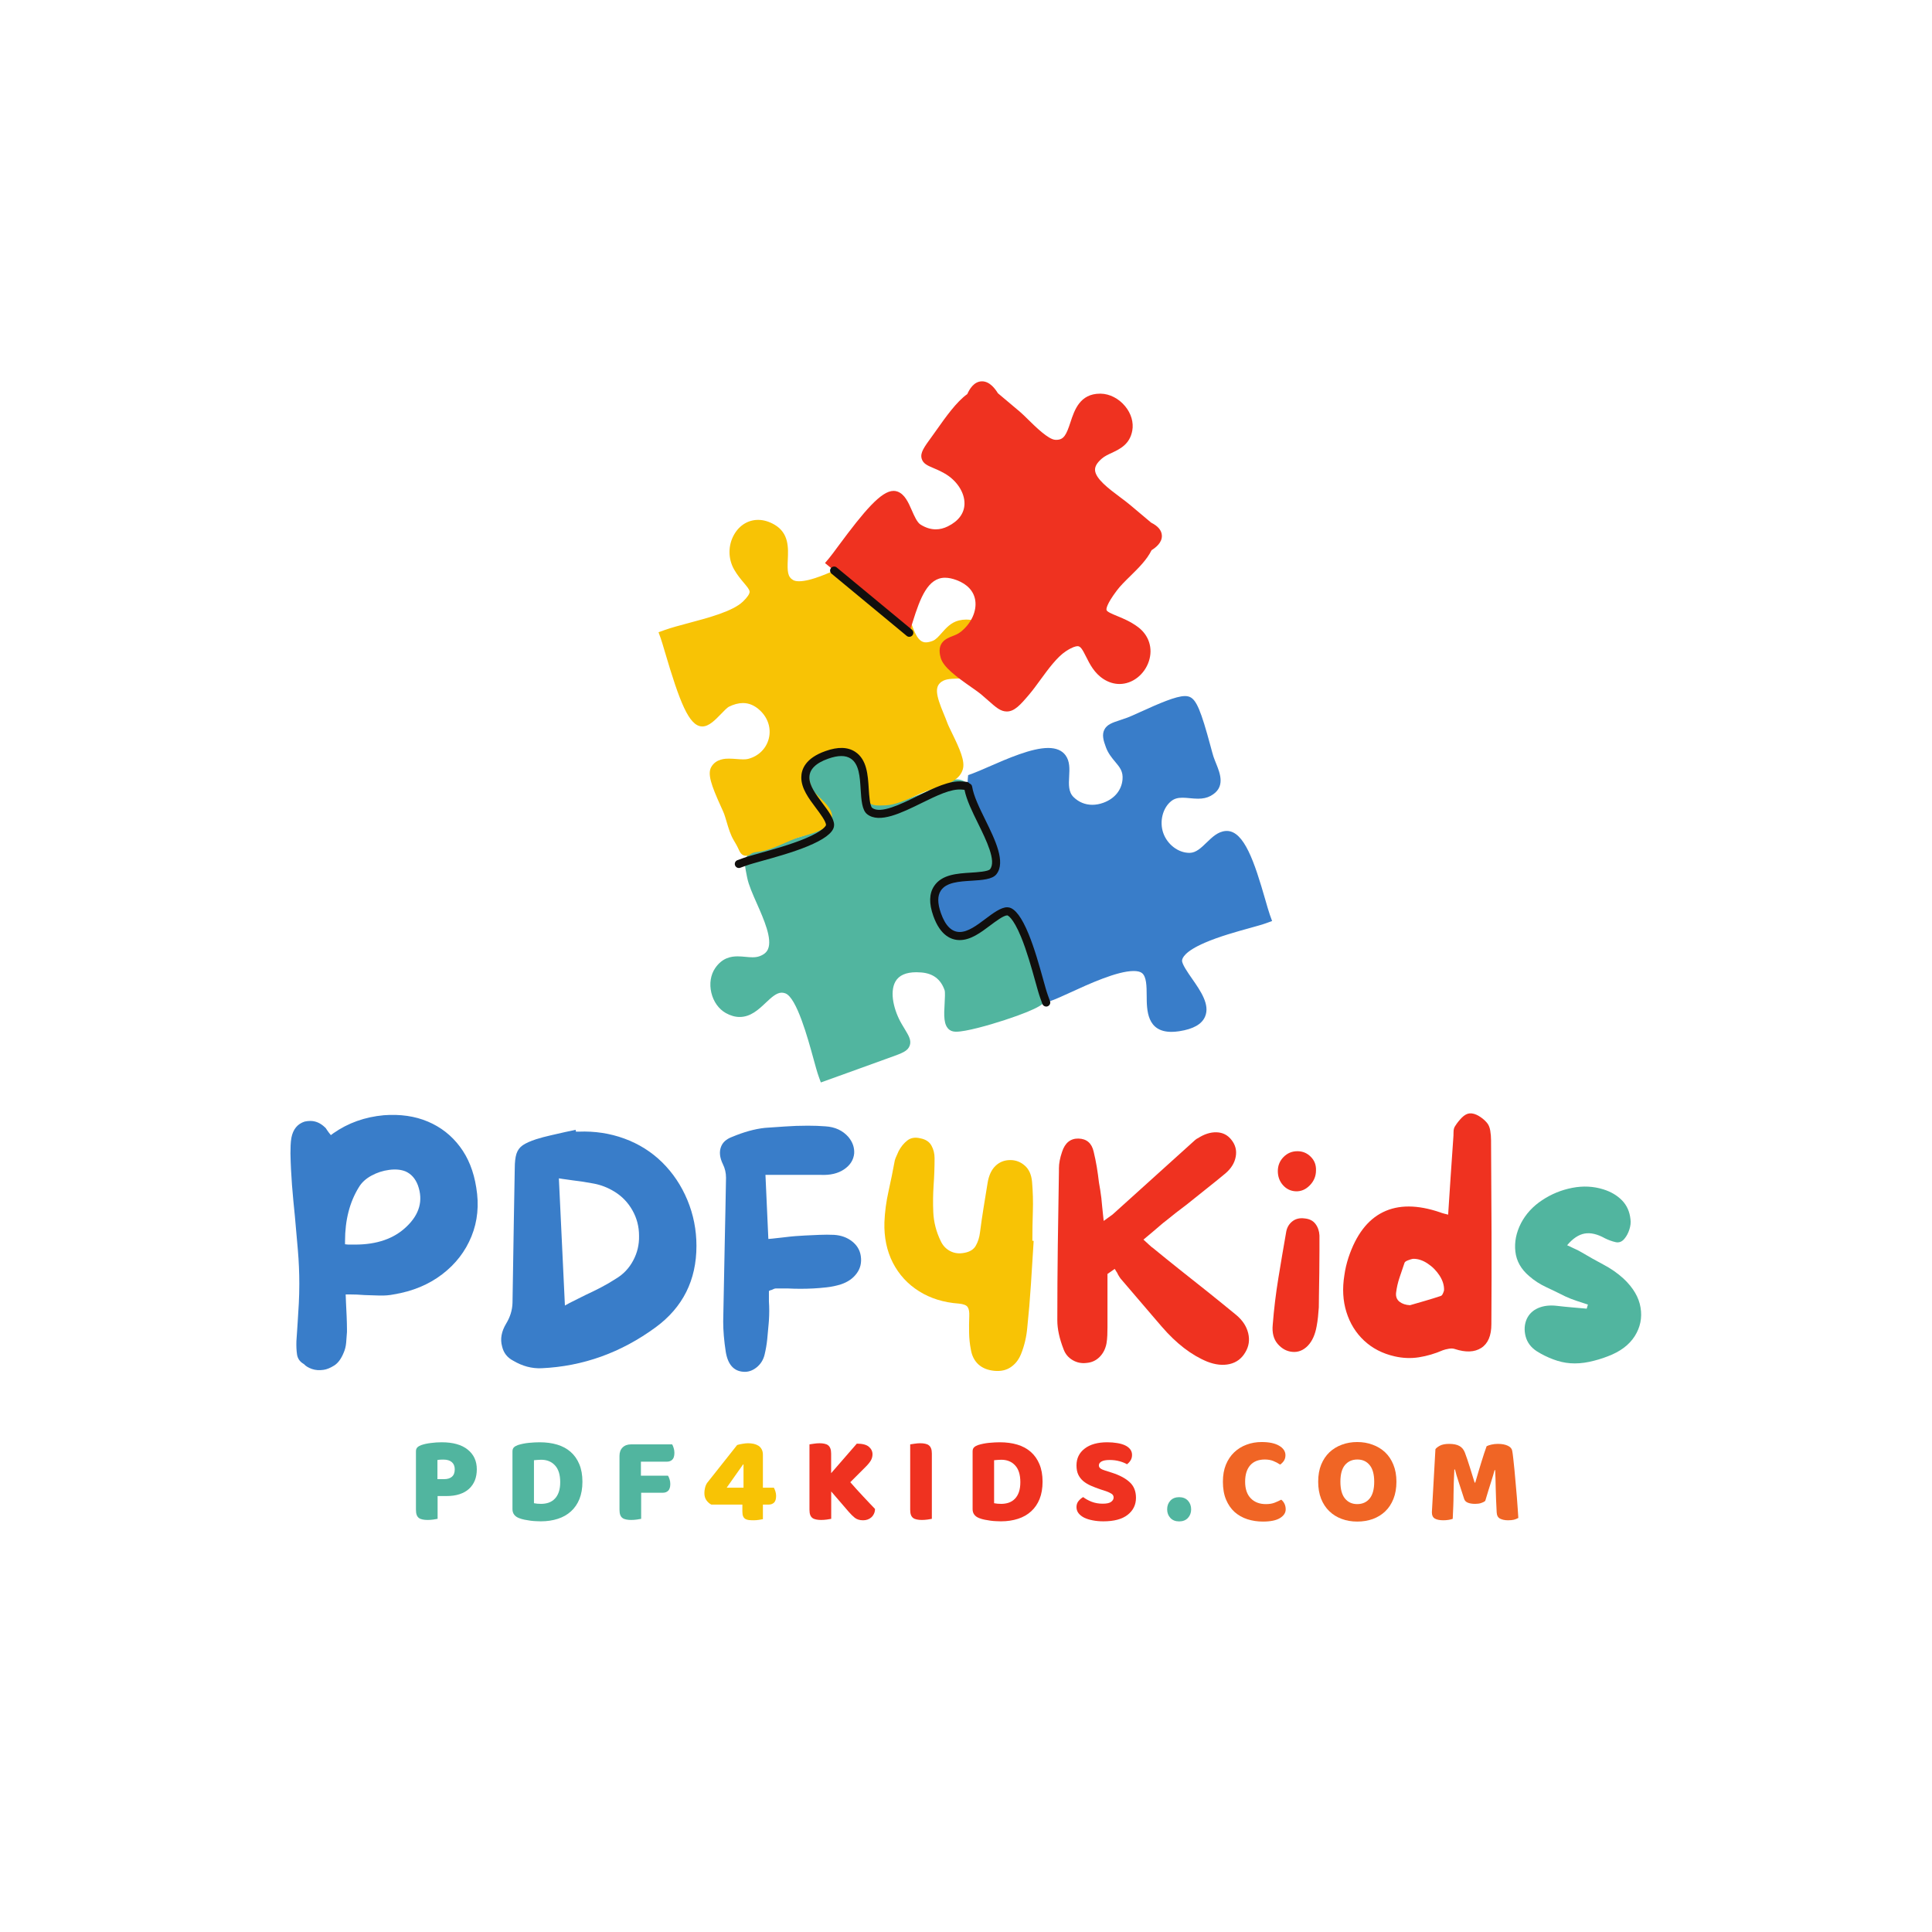 <svg xmlns="http://www.w3.org/2000/svg" xmlns:xlink="http://www.w3.org/1999/xlink" width="500" zoomAndPan="magnify" viewBox="0 0 375 375" height="500" version="1.2"><defs><clipPath id="e2663d83d0"><path d="M137 144h67v66.516H137zm0 0"/></clipPath><clipPath id="e991cac9b3"><path d="M181.168 135h65.746v65.305H181.168zm0 0"/></clipPath><clipPath id="35700aa4cc"><path d="M127.75 1e2H194v67H127.75zm0 0"/></clipPath><clipPath id="9c04ed54a1"><path d="M160 74.016h66V139H160zm0 0"/></clipPath></defs><g id="a641b1c1d9"><g clip-rule="nonzero" clip-path="url(#e2663d83d0)"><path style="stroke:none;fill-rule:nonzero;fill:#51b59f;fill-opacity:1;" d="M202.949 194.094C202.742 194.617 202.355 195.586 195.02 197.988c-3.188 1.047-7.562 2.262-9.402 2.266C185.27 200.254 184.762 200.219 184.34 199.922c-1.234-.875-1.121-2.871-.988-5.18C183.398 193.871 183.477 192.555 183.344 192.188c-.746-2.121-2.223-3.242-4.512-3.434C178.5 188.727 178.176 188.711 177.871 188.711c-2.012.0-3.375.598-4.055 1.781-1.23 2.137-.258 5.754 1.172 8.207C175.211 199.086 175.414 199.422 175.598 199.723 176.402 201.055 176.934 201.938 176.578 202.945 176.191 204.031 175.125 204.41 172.793 205.246 172.484 205.355 172.156 205.477 171.797 205.605c-2.477.902-4.957 1.793-7.438 2.688-1.285.461-5.035 1.812-5.035 1.812L158.898 208.922C158.609 208.121 158.266 206.863 157.867 205.406c-1.051-3.832-3.234-11.805-5.445-12.602C152.176 192.719 151.949 192.676 151.723 192.676c-1.016.0-2.027.957-3.102 1.969-1.363 1.289-2.91 2.75-5.059 2.75-.875.0-1.777-.258-2.676-.758-1.383-.777-2.41-2.219-2.82-3.961-.406-1.738-.133-3.477.75-4.766 1.398-2.047 3.156-2.281 4.359-2.281.52.0 1.027.047 1.523.094C145.176 185.77 145.625 185.809 146.062 185.809c.531.0.957-.062 1.34-.199C148.266 185.297 148.797 184.855 149.07 184.219 149.93 182.211 148.25 178.41 146.898 175.359c-.812-1.836-1.582-3.57-1.863-4.977L145 170.215C144.617 168.32 144.426 167.371 144.816 166.5c.453-1.023 1.402-1.324 2.836-1.777C148.16 164.559 148.734 164.375 149.438 164.125 150.285 163.82 151.375 163.523 152.531 163.211c2.566-.695 6.078-1.645 7.383-2.949 1.539-1.547 1.043-2.438-.902-4.805-1.719-2.09-4.07-4.953-1.102-8.492 1.145-1.359 3.055-2.207 4.988-2.207 1.469.0 2.816.496 3.793 1.398 1.957 1.805 1.715 3.988 1.52 5.746C168.098 152.93 167.988 153.902 168.309 154.676 168.582 155.34 169.145 156.102 171.094 156.102c3.336.0 8.281-2.227 11.891-3.855C184.32 151.645 183.457 151.957 184.32 151.645L184.719 151.488C186.242 150.891 187.961 151.688 188.484 153.238 188.754 153.98 188.707 153.426 189.273 154.719c3.188 7.262 5.566 13.426 2.418 15.316-.859.516-1.836.578-2.496.578-.5.0-1.012-.039-1.504-.078C187.215 170.496 186.723 170.461 186.27 170.461c-.781.0-1.34.113-1.758.352-2.02 1.164-2.961 3.57-2.344 5.992.52 2.039 2.129 3.789 3.91 4.254C186.449 181.156 186.801 181.207 187.121 181.207c1.164.0 1.984-.656 3.02-1.488.816-.656 1.746-1.398 2.953-1.84C194.168 177.488 194.852 177.328 195.449 177.328c1.91.0 2.426 1.551 3.02 3.344C198.605 181.09 198.766 181.566 198.957 182.102 199.121 182.559 199.535 183.457 200.012 184.5c2.5 5.457 3.516 8.137 2.938 9.594"/></g><g clip-rule="nonzero" clip-path="url(#e991cac9b3)"><path style="stroke:none;fill-rule:nonzero;fill:#397dc9;fill-opacity:1;" d="M246.914 178.773 245.73 179.199C245.02 179.457 243.957 179.75 242.609 180.125c-2.531.699-6 1.66-8.773 2.867-3.91 1.695-4.379 2.984-4.398 3.457-.027.688 1.113 2.324 1.945 3.52 1.645 2.363 3.512 5.043 2.52 7.352-.637 1.488-2.277 2.418-5.016 2.84-.535.082-1.039.125-1.5.125-4.785.0-4.805-4.234-4.816-7.035C222.559 191.438 222.551 189.562 221.641 188.855 221.316 188.605 220.77 188.473 220.051 188.473c-3.219.0-8.695 2.512-12.316 4.176C206.316 193.297 205.094 193.859 204.25 194.164L203.066 194.59 202.637 193.406C202.379 192.684 202.07 191.574 201.676 190.168c-.688-2.473-1.629-5.859-2.766-8.613-1.625-3.941-2.801-4.562-3.23-4.648C195.621 176.895 195.559 176.891 195.492 176.891c-.957.0-2.449 1.121-3.766 2.109-1.758 1.32-3.574 2.684-5.449 2.684-1.934.0-3.406-1.402-4.387-4.172C181.121 175.328 181.145 173.66 181.965 172.422c1.277-1.934 3.945-2.098 6.527-2.258C190.234 170.055 192.207 169.934 192.785 169.203c1.566-1.977-.457-6.086-2.238-9.715-1.5-3.051-2.914-5.934-2.707-8.238L187.914 150.449 188.668 150.18C189.453 149.895 190.551 149.418 191.82 148.863c3.754-1.641 8.426-3.684 11.629-3.684 1.543.0 2.676.477 3.367 1.414C207.684 147.77 207.602 149.258 207.523 150.695 207.438 152.25 207.359 153.719 208.387 154.723c.996.973 2.25 1.488 3.633 1.488C212.727 156.211 213.449 156.078 214.172 155.812c2.164-.789 3.512-2.426 3.707-4.488C218.023 149.738 217.367 148.957 216.461 147.871c-.629-.75-1.34-1.602-1.789-2.785C214.133 143.672 213.887 142.605 214.332 141.672c.5-1.047 1.574-1.402 3.062-1.891C217.828 139.637 218.316 139.477 218.859 139.277 219.285 139.125 220.164 138.723 221.184 138.262c3.793-1.727 7.078-3.156 8.809-3.156C230.363 135.105 230.676 135.164 230.953 135.285c1.27.559 2.168 2.695 4.008 9.527C235.203 145.715 235.414 146.5 235.531 146.852 235.684 147.297 235.867 147.75 236.043 148.188c.801 1.992 1.898 4.715-1.094 6.309C234.266 154.859 233.5 155.027 232.539 155.027c-.531.0-1.062-.051-1.574-.098C230.461 154.879 229.984 154.836 229.52 154.836c-.93.0-1.57.188-2.141.625-1.691 1.309-2.375 3.984-1.59 6.223.785 2.234 2.918 3.855 5.066 3.855h.078C232.16 165.52 233.16 164.551 234.219 163.523c1.078-1.043 2.195-2.125 3.703-2.23C237.984 161.289 238.047 161.285 238.113 161.285c3.371.0 5.383 6.055 7.484 13.363C245.953 175.883 246.258 176.949 246.488 177.59L246.914 178.773"/></g><g clip-rule="nonzero" clip-path="url(#35700aa4cc)"><path style="stroke:none;fill-rule:nonzero;fill:#f8c305;fill-opacity:1;" d="M192.52 130.105c-1.406 1.598-3.781 1.598-5.879 1.602C185.301 131.711 183.914 131.711 183.098 132.125 181.258 133.059 181.637 134.867 183.184 138.57 183.43 139.168 183.664 139.73 183.859 140.27 184.012 140.703 184.383 141.461 184.773 142.266c1.531 3.141 2.582 5.488 2.105 7.07-.645 2.156-3.039 2.918-5.355 3.648C181.008 153.148 180.473 153.316 179.98 153.496c-.652.234-1.41.574-2.211.938-1.867.84-3.984 1.793-5.828 1.879C171.457 156.336 171.094 156.348 170.793 156.348c-.785.0-1.676-.051-2.266-.672C167.941 155.062 167.973 154.289 168.008 153.539 168.027 153.07 168.055 152.484 167.977 151.73c-.395-3.84-2.453-6.129-5.5-6.129-1.969.0-3.855 1.008-4.797 2.566-.906 1.496-.852 3.305.156 5.234C157.988 153.688 158.594 154.281 159.082 154.758c1.32 1.285 2.684 2.617 2.391 4.125-.352 1.824-2.805 2.641-5.734 3.449C155.316 162.449 154.922 162.559 154.719 162.633 154.047 162.875 153.309 163.199 152.527 163.543c-1.809.797-3.68 1.621-5.473 1.809C146.113 165.453 145.852 165.664 145.738 165.75c-.133.109-.445.359-.922.359C143.953 166.109 143.625 165.395 143.465 165.051 143.324 164.742 143.062 164.164 142.453 163.156c-.656-1.082-1.043-2.379-1.414-3.637C140.875 158.969 140.723 158.445 140.555 157.98 140.449 157.688 140.195 157.137 139.906 156.496c-1.859-4.094-2.609-6.273-1.855-7.613.922-1.633 2.812-1.633 3.434-1.633C141.973 147.25 142.477 147.289 142.961 147.324 143.43 147.359 143.871 147.395 144.285 147.395c.383.0.688-.031.926-.094 2.012-.52 3.512-1.992 4.008-3.934.5-1.957-.133-4-1.691-5.465-1.031-.969-2.117-1.441-3.316-1.441C143.359 136.461 142.43 136.703 141.453 137.188 141.16 137.332 140.484 138.031 139.992 138.539c-1.23 1.266-2.391 2.465-3.676 2.465L136.238 141c-2.512-.098-4.32-4.754-7.191-14.496C128.707 125.359 128.418 124.371 128.25 123.906L127.82 122.719 129.004 122.293c1.309-.469 2.969-.91 4.727-1.379 3.781-1.004 8.488-2.258 10.449-4.129C145.082 115.922 145.535 115.242 145.496 114.816 145.457 114.398 144.953 113.805 144.375 113.121c-.562-.668-1.262-1.5-1.871-2.559-1.215-2.117-1.211-4.742.012-6.848 1.035-1.781 2.723-2.805 4.633-2.805 1.051.0 2.117.309 3.176.926 2.824 1.645 2.691 4.5 2.586 6.797C152.805 110.926 152.875 111.992 153.969 112.602c.266.145.645.219 1.129.219 2.289.0 5.82-1.609 8.398-2.785C164.512 109.57 165.383 109.172 166.047 108.934 166.645 108.715 167.137 108.512 167.566 108.328 168.441 107.961 169.07 107.699 169.781 107.699c1.301.0 2.168.934 2.949 1.895 1.293 1.594 2 4.23 2.621 6.562C175.621 117.16 175.875 118.105 176.141 118.836 176.297 119.27 176.445 119.715 176.598 120.164c.918 2.73 1.629 4.52 3.113 4.52C180.09 124.684 180.535 124.586 181.035 124.391c.609-.234 1.164-.863 1.746-1.527C183.633 121.898 184.598 120.801 186.125 120.43 186.594 120.316 187.074 120.258 187.547 120.258c3.02.0 5.582 2.301 5.961 5.348C193.754 127.602 193.434 129.07 192.52 130.105"/></g><g clip-rule="nonzero" clip-path="url(#9c04ed54a1)"><path style="stroke:none;fill-rule:nonzero;fill:#ef3220;fill-opacity:1;" d="M225.52 103.953c.059 1.395-1.238 2.363-2 2.836-.914 1.867-2.559 3.484-4.152 5.047-1 .98-1.945 1.91-2.621 2.82-2.039 2.723-2.023 3.562-1.969 3.754.094.348 1.125.77 2.031 1.145 1.176.48 2.633 1.082 4.059 2.141 2.141 1.59 2.957 4.141 2.125 6.656-.859 2.598-3.199 4.41-5.688 4.41-1.066.0-2.109-.316-3.09-.941-1.809-1.156-2.691-2.926-3.402-4.348-.711-1.426-1.082-2.051-1.641-2.051C208.816 125.422 208.137 125.59 206.902 126.395c-1.727 1.125-3.453 3.492-4.98 5.582-.746 1.027-1.453 1.992-2.152 2.816-1.734 2.051-2.871 3.305-4.344 3.305-1.211.0-2.102-.789-3.578-2.098C191.426 135.629 190.949 135.207 190.398 134.742 190.031 134.434 189.371 133.969 188.605 133.434c-3.078-2.152-5.473-3.941-6-5.707-.898-3.008 1.066-3.781 2.238-4.242.562-.219 1.145-.449 1.664-.867 2.023-1.617 3.113-4.012 2.785-6.105-.281-1.773-1.531-3.125-3.609-3.91C184.863 112.293 184.105 112.137 183.43 112.137c-3.316.0-4.805 3.875-6.27 8.559L176.492 122.82l-16.359-13.535L160.953 108.312C161.301 107.898 161.934 107.043 162.668 106.047c5.156-6.98 8.402-10.766 10.781-10.766C173.715 95.281 173.969 95.328 174.207 95.414c1.41.52 2.102 2.102 2.773 3.633.484 1.105 1.031 2.359 1.699 2.773C179.664 102.438 180.66 102.746 181.637 102.746 182.41 102.746 183.203 102.551 183.988 102.16c2.062-1.023 3.18-2.531 3.219-4.355C187.258 95.574 185.668 93.176 183.258 91.844 182.391 91.359 181.664 91.055 181.078 90.805c-1.027-.434-1.914-.812-2.184-1.785C178.578 87.871 179.328 86.848 180.965 84.605 181.23 84.242 181.527 83.82 181.852 83.363c1.633-2.312 3.832-5.426 5.898-6.871C188.145 75.602 189.016 74.016 190.617 74.016c1.543.0 2.617 1.57 3.074 2.309 1.418 1.195 2.84 2.391 4.262 3.586C198.406 80.297 198.941 80.82 199.562 81.434c1.461 1.438 3.91 3.844 5.242 3.93C204.883 85.367 204.961 85.371 205.035 85.371c1.473.0 1.945-.988 2.742-3.418.77-2.34 1.824-5.543 5.754-5.543h.125c1.738.031 3.512.949 4.746 2.453 1.16 1.41 1.66 3.129 1.375 4.715-.484 2.68-2.426 3.59-3.988 4.324C215.074 88.234 214.398 88.551 213.875 89.004c-.922.789-1.355 1.512-1.332 2.215C212.602 92.902 215.223 94.863 217.328 96.438 218.086 97.004 218.801 97.539 219.434 98.074c1.336 1.117 2.672 2.242 4.004 3.371 1.34.668 2.039 1.508 2.082 2.508"/></g><path style="stroke:none;fill-rule:nonzero;fill:#110f0d;fill-opacity:1;" d="M175.992 123.426C176.137 123.547 176.316 123.605 176.492 123.605 176.719 123.605 176.941 123.508 177.098 123.32 177.375 122.988 177.328 122.488 176.992 122.215L162.406 110.145C162.074 109.867 161.578 109.914 161.301 110.25 161.023 110.586 161.07 111.078 161.406 111.355zm27.34 71.902C203.246 195.363 203.156 195.375 203.066 195.375 202.742 195.375 202.441 195.18 202.324 194.855L201.898 193.672C201.625 192.918 201.316 191.797 200.922 190.379c-.684-2.453-1.621-5.816-2.738-8.527-1.609-3.906-2.645-4.172-2.656-4.176-.012.0-.023.0-.035.0-.691.0-2.258 1.176-3.293 1.953-1.863 1.398-3.785 2.84-5.922 2.84-1.582.0-3.754-.812-5.125-4.695-.859-2.434-.809-4.328.156-5.785 1.496-2.258 4.492-2.445 7.133-2.609C189.621 169.305 191.809 169.168 192.168 168.715c1.258-1.586-.73-5.629-2.324-8.879-1.145-2.324-2.227-4.527-2.637-6.535L186.68 153.254C184.594 153.062 181.809 154.434 178.855 155.883c-3.836 1.883-8.184 4.02-10.547 2.148-1.004-.793-1.125-2.77-1.258-4.859C166.902 150.781 166.75 148.312 165.145 147.25 164.125 146.574 162.684 146.578 160.75 147.262c-2.422.855-3.648 2.082-3.648 3.645.0 1.613 1.285 3.32 2.527 4.977 1.113 1.484 2.27 3.02 2.27 4.238C161.898 160.238 161.887 160.355 161.863 160.461 161.625 161.684 159.902 162.965 156.746 164.266c-2.797 1.156-6.211 2.105-8.707 2.797C146.656 167.449 145.559 167.754 144.859 168.008L143.676 168.434c-.086.031-.18.047-.266.047C143.086 168.48 142.785 168.281 142.668 167.961 142.523 167.555 142.734 167.102 143.145 166.957L144.324 166.527C145.082 166.254 146.203 165.945 147.621 165.551 150.074 164.867 153.438 163.93 156.145 162.812c3.91-1.609 4.176-2.645 4.176-2.656C160.324 160.145 160.324 160.133 160.324 160.121c0-.691-1.176-2.258-1.953-3.293-1.398-1.863-2.84-3.785-2.84-5.922.0-1.582.812-3.758 4.695-5.125C162.66 144.918 164.551 144.973 166.012 145.938c2.258 1.496 2.445 4.492 2.609 7.133C168.695 154.25 168.828 156.438 169.285 156.797c1.586 1.258 5.629-.73 8.879-2.324 3.152-1.551 6.133-3.02 8.656-2.785L187.617 151.758C187.848 151.777 188.043 151.898 188.172 152.066 188.434 152.156 188.645 152.383 188.691 152.68 189 154.555 190.094 156.781 191.254 159.141c1.883 3.84 4.02 8.188 2.148 10.551-.793 1.004-2.77 1.125-4.859 1.258C186.152 171.098 183.684 171.25 182.621 172.855 181.945 173.875 181.949 175.312 182.633 177.25c.855 2.422 2.082 3.648 3.645 3.648 1.613.0 3.32-1.285 4.973-2.527 1.488-1.117 3.023-2.27 4.242-2.27C195.609 176.102 195.727 176.113 195.836 176.137c1.223.238 2.5 1.961 3.801 5.117 1.152 2.797 2.105 6.211 2.801 8.703C202.82 191.344 203.125 192.438 203.379 193.141L203.805 194.324c.148.406-.062.859-.473 1.004"/><g style="fill:#397dc9;fill-opacity:1;"><g transform="translate(54.111, 265.949)"><path style="stroke:none" d="M38.328-35.453C38.898-32.066 38.594-28.91 37.406-25.984c-1.18 2.918-3.074 5.375-5.688 7.375-2.617 2-5.758 3.305-9.422 3.906C21.473-14.535 20.57-14.461 19.594-14.484 18.613-14.504 17.633-14.535 16.656-14.578 16.164-14.617 15.664-14.648 15.156-14.672 14.645-14.691 14.145-14.703 13.656-14.703h-.672l.062 1.594C13.086-12.367 13.129-11.488 13.172-10.469c.039 1.023.062 1.859.062 2.516v.547C13.191-6.719 13.141-6.023 13.078-5.328c-.062.699-.219 1.336-.469 1.906-.492 1.219-1.117 2.062-1.875 2.531-.75.469-1.434.746-2.047.828-.812.125-1.57.066-2.266-.172-.688-.25-1.195-.555-1.516-.922l-.188-.125C4.062-1.688 3.672-2.266 3.547-3.016c-.117-.758-.156-1.633-.125-2.625C3.461-6.242 3.504-6.852 3.547-7.469 3.586-8.082 3.629-8.719 3.672-9.375 3.754-10.551 3.828-11.758 3.891-13c.062-1.25.094-2.508.094-3.781.0-2.164-.094-4.348-.281-6.547-.188-2.207-.383-4.391-.578-6.547-.211-2.008-.398-4.031-.562-6.062-.156-2.039-.258-4.082-.297-6.125.0-.531.008-1.051.031-1.562C2.316-44.133 2.367-44.633 2.453-45.125c.32-1.633 1.176-2.676 2.562-3.125C5.391-48.332 5.758-48.375 6.125-48.375c1.02.0 1.957.406 2.812 1.219C9.062-47.07 9.207-46.883 9.375-46.594 9.488-46.438 9.586-46.297 9.672-46.172l.438.547.484-.359c2.852-2 6.117-3.164 9.797-3.5C23.578-49.723 26.426-49.312 28.938-48.25c2.508 1.062 4.578 2.68 6.203 4.844 1.633 2.156 2.695 4.809 3.188 7.953zm-13.531 7.594C27.328-30.266 28.062-32.941 27-35.891 26.508-37.191 25.711-38.086 24.609-38.578 23.711-38.941 22.648-39.039 21.422-38.875c-1.219.156-2.371.531-3.453 1.125-1.086.594-1.891 1.34-2.422 2.234-1.793 2.898-2.688 6.387-2.688 10.469v.609l.609.062c.488.0.938.0 1.344.0 4.25.0 7.578-1.16 9.984-3.484zm0 0"/></g></g><g style="fill:#397dc9;fill-opacity:1;"><g transform="translate(95.008, 265.949)"><path style="stroke:none" d="M33.5-40.359C35.613-38.273 37.254-35.82 38.422-33c1.164 2.812 1.75 5.773 1.75 8.875.0 6.656-2.637 11.922-7.906 15.797C25.535-3.391 18.148-.738 10.109-.375 8.223-.289 6.383-.781 4.594-1.844c-1.148-.602-1.859-1.52-2.141-2.75C2.047-6.02 2.312-7.508 3.25-9.062c.77-1.27 1.176-2.598 1.219-3.984C4.508-15.617 4.551-18.188 4.594-20.75 4.633-23.32 4.676-25.914 4.719-28.531 4.758-30.289 4.789-32.055 4.812-33.828 4.832-35.609 4.863-37.375 4.906-39.125c0-1.227.109-2.188.328-2.875C5.461-42.695 5.867-43.25 6.453-43.656c.594-.406 1.461-.797 2.609-1.172.895-.281 1.832-.531 2.812-.75C12.852-45.805 13.812-46.023 14.75-46.234 15.082-46.316 15.41-46.383 15.734-46.438 16.066-46.5 16.395-46.57 16.719-46.656l.062.359h.547c3.102-.125 6.051.324 8.844 1.344 2.801 1.023 5.242 2.555 7.328 4.594zm-8.938 22.594C25.988-18.617 27.098-19.789 27.891-21.281 28.691-22.77 29.07-24.367 29.031-26.078c0-1.801-.434-3.457-1.297-4.969C26.879-32.555 25.719-33.758 24.25-34.656c-1.273-.781-2.609-1.301-4.016-1.562-1.406-.27-2.805-.484-4.188-.641C15.754-36.898 15.461-36.941 15.172-36.984 14.891-37.023 14.586-37.066 14.266-37.109l-.797-.125 1.172 24.688.906-.5c.531-.281 1.051-.539 1.562-.781.508-.25 1.008-.5 1.5-.75C19.672-15.066 20.691-15.566 21.672-16.078 22.648-16.586 23.613-17.148 24.562-17.766zm0 0"/></g></g><g style="fill:#397dc9;fill-opacity:1;"><g transform="translate(137.497, 265.949)"><path style="stroke:none" d="M29.578-22.172c.195 1.273-.062 2.398-.781 3.375C28.086-17.816 27.062-17.102 25.719-16.656 24.82-16.375 23.898-16.18 22.953-16.078c-.938.105-1.812.18-2.625.219-.812.043-1.633.062-2.453.062-.812.0-1.625-.02-2.438-.062-.418.0-.82.0-1.203.0-.387.0-.781.0-1.188.0-.125.0-.312.062-.562.188C12.367-15.586 12.25-15.547 12.125-15.547L11.75-15.375v.438c0 .281.0.547.0.797.0.242.0.508.0.797C11.789-12.77 11.812-12.164 11.812-11.531c0 .625-.023 1.246-.062 1.859l-.047.609C11.617-8.039 11.523-7.02 11.422-6 11.316-4.977 11.145-3.977 10.906-3 10.656-1.977 10.129-1.148 9.328-.516 8.535.109 7.691.383 6.797.312 4.922.188 3.781-1.098 3.375-3.547c-.336-2.164-.5-4.129-.5-5.891C2.914-12.082 2.969-14.723 3.031-17.359c.062-2.633.113-5.281.156-7.938C3.227-27.297 3.27-29.305 3.312-31.328 3.352-33.348 3.391-35.359 3.422-37.359c0-.938-.203-1.812-.609-2.625-.617-1.27-.734-2.395-.359-3.375C2.773-44.211 3.469-44.844 4.531-45.25 6.852-46.227 9-46.82 10.969-47.031 12.145-47.113 13.438-47.203 14.844-47.297c1.414-.102 2.895-.156 4.438-.156 1.227.0 2.375.043 3.438.125C24.594-47.211 26.082-46.52 27.188-45.25 28-44.27 28.367-43.207 28.297-42.062c-.125 1.262-.781 2.293-1.969 3.094-1.18.793-2.688 1.148-4.531 1.062-1.105.0-2.23.0-3.375.0-1.137.0-2.297.0-3.484.0H11.078l.562 12.438.734-.062C12.656-25.57 12.938-25.602 13.219-25.625 13.508-25.645 13.797-25.676 14.078-25.719 14.734-25.801 15.367-25.875 15.984-25.938 16.598-26 17.207-26.047 17.812-26.078l.984-.062C19.691-26.18 20.617-26.223 21.578-26.266 22.547-26.305 23.477-26.305 24.375-26.266 25.758-26.18 26.93-25.758 27.891-25c.957.75 1.52 1.695 1.688 2.828zm0 0"/></g></g><g style="fill:#f8c305;fill-opacity:1;"><g transform="translate(169.4, 265.949)"><path style="stroke:none" d="M30.984-25.109c.125.0.207.0.25.0-.168 2.824-.344 5.637-.531 8.438C30.523-13.879 30.289-11.098 30-8.328c-.156 1.836-.562 3.57-1.219 5.203C28.332-2.02 27.664-1.172 26.781-.578 25.906.016 24.836.25 23.578.125 22.305.0 21.281-.414 20.5-1.125 19.727-1.844 19.242-2.797 19.047-3.984 18.836-5.047 18.723-6.125 18.703-7.219 18.68-8.32 18.691-9.406 18.734-10.469c.039-.82-.062-1.414-.312-1.781C18.18-12.613 17.613-12.836 16.719-12.922 13.781-13.129 11.207-13.926 9-15.312c-2.211-1.383-3.906-3.227-5.094-5.531-1.18-2.312-1.727-4.938-1.641-7.875.082-2 .348-4 .797-6 .445-2 .852-4 1.219-6C4.363-41.008 4.477-41.305 4.625-41.609 4.77-41.91 4.898-42.207 5.016-42.5 5.461-43.352 6.023-44.047 6.703-44.578 7.379-45.109 8.227-45.25 9.25-45 10.27-44.801 10.984-44.332 11.391-43.594 11.797-42.863 12-42.051 12-41.156c0 1.762-.062 3.523-.188 5.281C11.695-34.125 11.676-32.391 11.75-30.672 11.789-29.734 11.93-28.785 12.172-27.828c.25.961.582 1.867 1 2.719.406.898 1.023 1.562 1.859 2C15.863-22.68 16.789-22.57 17.812-22.781 18.875-22.977 19.609-23.445 20.016-24.188 20.43-24.926 20.695-25.766 20.812-26.703 21.02-28.328 21.254-29.945 21.516-31.562c.27-1.613.531-3.219.781-4.812C22.535-37.801 23.039-38.891 23.812-39.641 24.594-40.398 25.555-40.781 26.703-40.781c1.062.0 2 .359 2.812 1.078.812.711 1.281 1.758 1.406 3.141.164 1.93.219 3.84.156 5.734-.062 1.898-.094 3.805-.094 5.719zm0 0"/></g></g><g style="fill:#ef3220;fill-opacity:1;"><g transform="translate(202.96, 265.949)"><path style="stroke:none" d="M36.984-10.719C38.211-9.695 38.988-8.52 39.312-7.188 39.633-5.863 39.453-4.629 38.766-3.484 38.066-2.266 37.051-1.5 35.719-1.188c-1.324.305-2.777.148-4.359-.469-3.062-1.258-6.008-3.523-8.828-6.797L20.641-10.656c-1.023-1.188-2.043-2.379-3.062-3.578-1.023-1.207-2.043-2.398-3.062-3.578-.086-.125-.168-.25-.25-.375C14.18-18.312 14.098-18.453 14.016-18.609 13.941-18.816 13.863-18.961 13.781-19.047l-.375-.609L12-18.672v3c0 1.18.0 2.34.0 3.484.0 1.148.0 2.312.0 3.5v.359C12-7.836 11.988-7.316 11.969-6.766 11.945-6.211 11.895-5.691 11.812-5.203 11.613-4.141 11.164-3.258 10.469-2.562c-.688.688-1.527 1.074-2.516 1.156C6.973-1.281 6.066-1.461 5.234-1.953c-.836-.488-1.418-1.188-1.75-2.094-.812-2.082-1.219-3.957-1.219-5.625.0-4.82.031-9.66.094-14.516.062-4.852.133-9.648.219-14.391V-39.188c0-.938.203-2 .609-3.188.57-1.75 1.633-2.609 3.188-2.578C7.957-44.91 8.938-44.07 9.312-42.438 9.551-41.457 9.754-40.469 9.922-39.469c.164 1 .305 2.012.422 3.031l.25 1.469C10.676-34.438 10.75-33.914 10.812-33.406 10.875-32.895 10.926-32.352 10.969-31.781 11.039-31.207 11.098-30.656 11.141-30.125l.125 1.156 1.344-.969c.25-.164.438-.312.562-.438L28.906-44.578C28.988-44.66 29.148-44.785 29.391-44.953L29.516-45C30.773-45.82 32-46.211 33.188-46.172c1.188.043 2.145.531 2.875 1.469.781.98 1.055 2.074.828 3.281C36.672-40.223 36.008-39.148 34.906-38.203c-1.23 1.023-2.492 2.043-3.781 3.062-1.281 1.012-2.555 2.027-3.812 3.047C26.656-31.602 26-31.102 25.344-30.594 24.695-30.082 24.047-29.562 23.391-29.031 22.941-28.695 22.516-28.348 22.109-27.984 21.703-27.617 21.27-27.25 20.812-26.875l-1.828 1.531.984.906c.156.125.297.25.422.375s.25.227.375.297C21.617-23.066 22.461-22.379 23.297-21.703 24.141-21.035 24.988-20.352 25.844-19.656c1.875 1.469 3.738 2.949 5.594 4.438 1.863 1.492 3.711 2.992 5.547 4.5zm0 0"/></g></g><g style="fill:#ef3220;fill-opacity:1;"><g transform="translate(244.714, 265.949)"><path style="stroke:none" d="M11.391-26.141c0 .688.0 1.699.0 3.031.0 1.324-.012 2.742-.031 4.25C11.336-17.348 11.316-15.977 11.297-14.75 11.273-13.531 11.266-12.676 11.266-12.188 11.223-11.57 11.172-10.957 11.109-10.344 11.047-9.738 10.957-9.129 10.844-8.516 10.551-6.879 9.977-5.617 9.125-4.734 8.27-3.859 7.289-3.461 6.188-3.547 5.082-3.629 4.117-4.141 3.297-5.078c-.812-.938-1.137-2.203-.969-3.797.238-3.02.602-6.031 1.094-9.031.488-3 1-6.008 1.531-9.031C5.117-27.758 5.52-28.414 6.156-28.906 6.789-29.395 7.578-29.578 8.516-29.453 9.453-29.367 10.156-29.008 10.625-28.375c.469.625.723 1.371.766 2.234zM6.797-34.719C5.816-34.758 4.988-35.156 4.312-35.906c-.668-.758-1-1.672-1-2.734s.363-1.969 1.094-2.719C5.145-42.117 6.047-42.5 7.109-42.5c1.02.0 1.883.359 2.594 1.078.719.711 1.055 1.594 1.016 2.656C10.719-37.66 10.316-36.695 9.516-35.875 8.723-35.062 7.816-34.676 6.797-34.719zm0 0"/></g></g><g style="fill:#ef3220;fill-opacity:1;"><g transform="translate(258.428, 265.949)"><path style="stroke:none" d="M30.984-44.641C31.023-38.723 31.055-32.781 31.078-26.812 31.098-20.852 31.086-14.895 31.047-8.938c0 2.242-.656 3.781-1.969 4.625-1.305.836-3.016.902-5.141.203C23.613-4.223 23.227-4.238 22.781-4.156 22.332-4.082 21.941-3.984 21.609-3.859 20.098-3.203 18.555-2.75 16.984-2.5c-1.562.242-3.141.18-4.734-.188C9.914-3.219 7.941-4.238 6.328-5.75 4.723-7.258 3.582-9.109 2.906-11.297c-.68-2.188-.809-4.566-.391-7.141.156-1.133.422-2.273.797-3.422 1.469-4.406 3.703-7.344 6.703-8.812 3-1.477 6.703-1.461 11.109.047C21.332-30.539 21.555-30.469 21.797-30.406c.25.062.535.137.859.219.164-2.488.328-4.945.484-7.375C23.305-39.988 23.473-42.41 23.641-44.828 23.68-45.273 23.703-45.742 23.703-46.234 23.703-46.723 23.82-47.129 24.062-47.453c.332-.531.75-1.051 1.25-1.562C25.82-49.523 26.328-49.801 26.828-49.844 27.391-49.883 27.988-49.711 28.625-49.328 29.258-48.941 29.781-48.504 30.188-48.016 30.508-47.641 30.723-47.133 30.828-46.5c.102.625.156 1.246.156 1.859zm-9.797 30.25C21.352-14.43 21.492-14.57 21.609-14.812c.125-.25.207-.477.25-.688C21.898-16.438 21.613-17.383 21-18.344 20.383-19.301 19.598-20.094 18.641-20.719 17.68-21.352 16.734-21.648 15.797-21.609 15.555-21.566 15.25-21.473 14.875-21.328 14.508-21.191 14.285-21.039 14.203-20.875 13.879-19.895 13.551-18.926 13.219-17.969 12.895-17.008 12.672-16.02 12.547-15 12.473-14.27 12.695-13.695 13.219-13.281c.531.406 1.207.633 2.031.672C16.227-12.898 17.219-13.188 18.219-13.469c1-.289 1.988-.598 2.969-.922zm0 0"/></g></g><g style="fill:#51b59f;fill-opacity:1;"><g transform="translate(291.805, 265.949)"><path style="stroke:none" d="M23.328-17.766c1.875 1.762 2.973 3.633 3.297 5.609C26.957-10.176 26.582-8.328 25.5-6.609 24.414-4.898 22.672-3.594 20.266-2.688c-1.148.449-2.355.809-3.625 1.078-1.262.262-2.48.352-3.656.266-1.105-.082-2.219-.336-3.344-.766-1.125-.426-2.18-.945-3.156-1.562C5.348-4.41 4.625-5.379 4.312-6.578c-.305-1.207-.23-2.32.219-3.344C4.977-10.898 5.723-11.613 6.766-12.062 7.805-12.508 9.02-12.648 10.406-12.484 11.383-12.367 12.352-12.27 13.312-12.188 14.27-12.102 15.223-12.02 16.172-11.938 16.211-12.062 16.25-12.18 16.281-12.297 16.32-12.422 16.363-12.566 16.406-12.734c-.73-.25-1.477-.492-2.234-.734-.75-.25-1.477-.535-2.172-.859C10.781-14.941 9.555-15.535 8.328-16.109 7.098-16.68 5.992-17.395 5.016-18.25c-1.586-1.344-2.48-2.93-2.688-4.766-.211-1.844.156-3.68 1.094-5.516C4.367-30.332 5.738-31.82 7.531-33c1.789-1.188 3.738-1.984 5.844-2.391 2.102-.406 4.113-.305 6.031.297C20.875-34.633 22.078-33.926 23.016-32.969 23.961-32.008 24.516-30.773 24.672-29.266 24.754-28.648 24.68-27.992 24.453-27.297c-.219.688-.531 1.277-.938 1.766C23.023-24.914 22.43-24.691 21.734-24.859 21.047-25.023 20.375-25.27 19.719-25.594 18.25-26.414 16.93-26.723 15.766-26.516 14.598-26.305 13.469-25.551 12.375-24.25c.531.25 1.02.48 1.469.688C14.289-23.363 14.719-23.145 15.125-22.906 16.508-22.082 17.938-21.281 19.406-20.5 20.875-19.727 22.18-18.816 23.328-17.766zm0 0"/></g></g><g style="fill:#51b59f;fill-opacity:1;"><g transform="translate(79.173, 294.898)"><path style="stroke:none" d="M7.016-7.797c.664.0 1.176-.156 1.531-.469C8.91-8.578 9.094-9.055 9.094-9.703c0-.602-.188-1.066-.562-1.391-.375-.332-.922-.5-1.641-.5-.262.0-.477.008-.641.016-.168.012-.34.031-.516.062v3.719zm-1.25 7.703C5.586-.051 5.312-.004 4.938.047 4.562.098 4.188.125 3.812.125c-.367.0-.688-.031-.969-.094C2.562-.02 2.32-.117 2.125-.266c-.188-.145-.328-.344-.422-.594C1.609-1.117 1.562-1.457 1.562-1.875V-13.172C1.562-13.516 1.648-13.773 1.828-13.953c.188-.188.441-.336.766-.453.539-.188 1.16-.32 1.859-.406.695-.094 1.395-.141 2.094-.141 2.207.0 3.895.477 5.062 1.422 1.176.938 1.766 2.215 1.766 3.828C13.375-8.91 13.25-8.195 13-7.562 12.75-6.938 12.379-6.395 11.891-5.938c-.492.461-1.109.812-1.859 1.062C9.289-4.633 8.438-4.516 7.469-4.516H5.766zm0 0"/></g></g><g style="fill:#51b59f;fill-opacity:1;"><g transform="translate(93.11, 294.898)"><path style="stroke:none" d=""/></g></g><g style="fill:#51b59f;fill-opacity:1;"><g transform="translate(97.908, 294.898)"><path style="stroke:none" d="M5.734-3.125c.176.031.391.062.641.094C6.633-3.008 6.879-3 7.109-3c.539.0 1.035-.078 1.484-.234C9.051-3.398 9.441-3.648 9.766-3.984 10.098-4.316 10.359-4.75 10.547-5.281c.188-.539.281-1.188.281-1.938C10.828-8.664 10.488-9.75 9.812-10.469 9.145-11.195 8.25-11.562 7.125-11.562c-.219.0-.449.012-.688.031C6.207-11.52 5.973-11.5 5.734-11.469zM7.078.391c-.273.0-.586-.012-.938-.031-.355-.012-.719-.043-1.094-.094-.375-.055-.75-.117-1.125-.188C3.547.004 3.195-.094 2.875-.219 2-.551 1.562-1.133 1.562-1.969V-13.172C1.562-13.516 1.648-13.773 1.828-13.953c.188-.188.441-.336.766-.453C3.281-14.625 4.004-14.77 4.766-14.844 5.535-14.914 6.227-14.953 6.844-14.953c1.25.0 2.379.152 3.391.453C11.254-14.195 12.125-13.727 12.844-13.094c.727.637 1.289 1.434 1.688 2.391.406.961.609 2.094.609 3.406C15.141-6.016 14.945-4.895 14.562-3.938 14.176-2.988 13.629-2.191 12.922-1.547c-.711.648-1.562 1.133-2.562 1.453-.992.32-2.086.484-3.281.484zm0 0"/></g></g><g style="fill:#51b59f;fill-opacity:1;"><g transform="translate(113.884, 294.898)"><path style="stroke:none" d=""/></g></g><g style="fill:#51b59f;fill-opacity:1;"><g transform="translate(118.682, 294.898)"><path style="stroke:none" d="M11.781-14.547C11.895-14.367 11.992-14.129 12.078-13.828 12.172-13.535 12.219-13.227 12.219-12.906c0 .625-.137 1.07-.406 1.328C11.551-11.316 11.195-11.188 10.75-11.188H5.719v2.719h5.25C11.094-8.289 11.195-8.055 11.281-7.766c.094.281.141.586.141.906.0.605-.137 1.043-.406 1.312-.262.262-.617.391-1.062.391h-4.188v5.062C5.586-.051 5.312-.004 4.938.047 4.562.098 4.188.125 3.812.125c-.367.0-.688-.031-.969-.094C2.562-.02 2.32-.117 2.125-.266c-.188-.145-.328-.344-.422-.594C1.609-1.117 1.562-1.457 1.562-1.875V-12.312c0-.688.195-1.227.594-1.625.406-.406.953-.609 1.641-.609zm0 0"/></g></g><g style="fill:#51b59f;fill-opacity:1;"><g transform="translate(131.419, 294.898)"><path style="stroke:none" d=""/></g></g><g style="fill:#f8c305;fill-opacity:1;"><g transform="translate(136.22, 294.898)"><path style="stroke:none" d="M6.859-14.422c.301-.094.648-.172 1.047-.234C8.301-14.727 8.656-14.766 8.969-14.766c.375.0.734.039 1.078.109C10.391-14.582 10.695-14.461 10.969-14.297c.27.168.484.398.641.688C11.773-13.316 11.859-12.957 11.859-12.531v6.391h2.125C14.086-5.961 14.188-5.727 14.281-5.438c.094.281.141.586.141.906.0.605-.137 1.039-.406 1.297-.273.25-.617.375-1.031.375h-1.125V-.031C11.68.008 11.414.055 11.062.109 10.707.16 10.375.188 10.062.188 9.707.188 9.395.172 9.125.141 8.852.109 8.625.035 8.438-.078 8.25-.203 8.109-.375 8.016-.594 7.922-.82 7.875-1.129 7.875-1.516v-1.344H1.844c-.367-.188-.684-.469-.953-.844C.629-4.078.5-4.539.5-5.094c0-.301.039-.633.125-1 .082-.363.219-.688.406-.969zM8.094-10.656H8.016l-3.188 4.516H8.094zm0 0"/></g></g><g style="fill:#f8c305;fill-opacity:1;"><g transform="translate(150.757, 294.898)"><path style="stroke:none" d=""/></g></g><g style="fill:#ef3220;fill-opacity:1;"><g transform="translate(155.556, 294.898)"><path style="stroke:none" d="M5.781-5.406v5.312c-.18.043-.461.09-.844.141C4.562.098 4.188.125 3.812.125c-.367.0-.688-.031-.969-.094C2.562-.02 2.32-.117 2.125-.266c-.188-.145-.328-.344-.422-.594C1.609-1.117 1.562-1.457 1.562-1.875V-14.547c.176-.031.453-.07.828-.125.383-.062.754-.094 1.109-.094.375.0.695.031.969.094C4.75-14.617 4.984-14.52 5.172-14.375c.195.148.344.352.438.609.102.25.156.586.156 1v3.812L10.75-14.688c1.094.0 1.875.203 2.344.609s.703.891.703 1.453c0 .418-.105.812-.312 1.188C13.273-11.07 12.941-10.66 12.484-10.203l-3 3C9.879-6.754 10.289-6.289 10.719-5.812c.438.48.867.949 1.297 1.406.438.461.848.898 1.234 1.312.383.418.727.777 1.031 1.078.0.355-.07.668-.203.938-.125.273-.297.508-.516.703C13.352-.188 13.113-.047 12.844.047 12.57.141 12.281.188 11.969.188c-.656.0-1.195-.164-1.609-.484-.406-.332-.805-.723-1.188-1.172zm0 0"/></g></g><g style="fill:#ef3220;fill-opacity:1;"><g transform="translate(170.308, 294.898)"><path style="stroke:none" d=""/></g></g><g style="fill:#ef3220;fill-opacity:1;"><g transform="translate(175.106, 294.898)"><path style="stroke:none" d="M5.766-.094C5.586-.051 5.312-.004 4.938.047 4.562.098 4.188.125 3.812.125c-.367.0-.688-.031-.969-.094C2.562-.02 2.32-.117 2.125-.266c-.188-.145-.328-.344-.422-.594C1.609-1.117 1.562-1.457 1.562-1.875V-14.547c.176-.031.453-.07.828-.125.383-.062.754-.094 1.109-.094.375.0.695.031.969.094C4.75-14.617 4.984-14.52 5.172-14.375c.195.148.344.352.438.609.102.25.156.586.156 1zm0 0"/></g></g><g style="fill:#ef3220;fill-opacity:1;"><g transform="translate(182.423, 294.898)"><path style="stroke:none" d=""/></g></g><g style="fill:#ef3220;fill-opacity:1;"><g transform="translate(187.22, 294.898)"><path style="stroke:none" d="M5.734-3.125c.176.031.391.062.641.094C6.633-3.008 6.879-3 7.109-3c.539.0 1.035-.078 1.484-.234C9.051-3.398 9.441-3.648 9.766-3.984 10.098-4.316 10.359-4.75 10.547-5.281c.188-.539.281-1.188.281-1.938C10.828-8.664 10.488-9.75 9.812-10.469 9.145-11.195 8.25-11.562 7.125-11.562c-.219.0-.449.012-.688.031C6.207-11.52 5.973-11.5 5.734-11.469zM7.078.391c-.273.0-.586-.012-.938-.031-.355-.012-.719-.043-1.094-.094-.375-.055-.75-.117-1.125-.188C3.547.004 3.195-.094 2.875-.219 2-.551 1.562-1.133 1.562-1.969V-13.172C1.562-13.516 1.648-13.773 1.828-13.953c.188-.188.441-.336.766-.453C3.281-14.625 4.004-14.77 4.766-14.844 5.535-14.914 6.227-14.953 6.844-14.953c1.25.0 2.379.152 3.391.453C11.254-14.195 12.125-13.727 12.844-13.094c.727.637 1.289 1.434 1.688 2.391.406.961.609 2.094.609 3.406C15.141-6.016 14.945-4.895 14.562-3.938 14.176-2.988 13.629-2.191 12.922-1.547c-.711.648-1.562 1.133-2.562 1.453-.992.32-2.086.484-3.281.484zm0 0"/></g></g><g style="fill:#ef3220;fill-opacity:1;"><g transform="translate(203.196, 294.898)"><path style="stroke:none" d=""/></g></g><g style="fill:#ef3220;fill-opacity:1;"><g transform="translate(207.994, 294.898)"><path style="stroke:none" d="M5.688-5.781c-.711-.238-1.352-.484-1.922-.734-.574-.25-1.07-.547-1.484-.891C1.863-7.758 1.535-8.18 1.297-8.672 1.066-9.16.953-9.758.953-10.469c0-1.352.523-2.438 1.578-3.25 1.051-.82 2.52-1.234 4.406-1.234.688.0 1.328.055 1.922.156.594.094 1.098.242 1.516.438C10.801-14.16 11.133-13.906 11.375-13.594 11.613-13.281 11.734-12.914 11.734-12.5 11.734-12.082 11.633-11.723 11.438-11.422 11.25-11.129 11.02-10.883 10.75-10.688 10.395-10.906 9.922-11.098 9.328-11.266c-.586-.164-1.23-.25-1.938-.25-.719.0-1.25.102-1.594.297-.336.199-.5.449-.5.75.0.242.102.438.312.594.207.156.52.297.938.422l1.281.406c1.5.48 2.648 1.094 3.453 1.844.812.742 1.219 1.75 1.219 3.031.0 1.355-.539 2.453-1.609 3.297C9.816-.031 8.242.391 6.172.391c-.742.0-1.43-.062-2.062-.188-.625-.117-1.18-.285-1.656-.516-.469-.238-.84-.531-1.109-.875C1.082-1.531.953-1.926.953-2.375c0-.469.133-.863.406-1.188.281-.332.578-.582.891-.75.445.344.992.648 1.641.906.656.25 1.367.375 2.141.375.781.0 1.328-.117 1.641-.359.32-.238.484-.516.484-.828.0-.32-.133-.566-.391-.734-.25-.164-.605-.332-1.062-.5zm0 0"/></g></g><g style="fill:#51b59f;fill-opacity:1;"><g transform="translate(221.216, 294.898)"><path style="stroke:none" d=""/></g></g><g style="fill:#51b59f;fill-opacity:1;"><g transform="translate(226.013, 294.898)"><path style="stroke:none" d="M.531-1.938c0-.676.207-1.238.625-1.688.414-.445.984-.672 1.703-.672S4.145-4.07 4.562-3.625c.414.449.625 1.012.625 1.688.0.668-.211 1.227-.625 1.672C4.145.18 3.578.406 2.859.406S1.57.18 1.156-.266C.738-.711.531-1.27.531-1.938zm0 0"/></g></g><g style="fill:#51b59f;fill-opacity:1;"><g transform="translate(231.723, 294.898)"><path style="stroke:none" d=""/></g></g><g style="fill:#f06525;fill-opacity:1;"><g transform="translate(236.521, 294.898)"><path style="stroke:none" d="M8.969-11.609c-1.23.0-2.172.375-2.828 1.125s-.984 1.812-.984 3.188c0 1.398.363 2.469 1.094 3.219.727.75 1.707 1.125 2.938 1.125.656.0 1.211-.086 1.672-.266C11.316-3.395 11.754-3.594 12.172-3.812 12.441-3.594 12.648-3.328 12.797-3.016c.156.312.234.68.234 1.094C13.031-1.266 12.664-.707 11.938-.25 11.207.207 10.098.438 8.609.438c-1.062.0-2.07-.152-3.016-.453-.949-.312-1.777-.781-2.484-1.406-.699-.633-1.25-1.438-1.656-2.406S.844-5.953.844-7.297c0-1.25.191-2.348.578-3.297C1.816-11.551 2.352-12.352 3.031-13c.688-.656 1.484-1.148 2.391-1.484C6.336-14.828 7.316-15 8.359-15c1.469.0 2.602.242 3.406.719.812.48 1.219 1.094 1.219 1.844.0.418-.105.781-.312 1.094C12.461-11.039 12.223-10.801 11.953-10.625c-.418-.281-.867-.516-1.344-.703-.469-.188-1.016-.281-1.641-.281zm0 0"/></g></g><g style="fill:#f06525;fill-opacity:1;"><g transform="translate(250.218, 294.898)"><path style="stroke:none" d=""/></g></g><g style="fill:#f06525;fill-opacity:1;"><g transform="translate(255.015, 294.898)"><path style="stroke:none" d="M.844-7.297c0-1.25.191-2.352.578-3.312C1.816-11.566 2.352-12.367 3.031-13.016 3.719-13.66 4.52-14.148 5.438-14.484 6.352-14.828 7.348-15 8.422-15c1.07.0 2.066.172 2.984.516C12.332-14.148 13.141-13.66 13.828-13.016c.688.648 1.223 1.449 1.609 2.406.395.961.594 2.062.594 3.312S15.836-4.938 15.453-3.969C15.066-3 14.535-2.191 13.859-1.547 13.18-.898 12.379-.406 11.453-.062c-.93.332-1.938.5-3.031.5-1.086.0-2.09-.172-3.016-.516-.93-.344-1.73-.844-2.406-1.5C2.32-2.234 1.789-3.039 1.406-4c-.375-.969-.562-2.066-.562-3.297zm4.312.0c0 1.461.297 2.547.891 3.266s1.383 1.078 2.375 1.078c1.008.0 1.812-.359 2.406-1.078s.891-1.805.891-3.266c0-1.438-.297-2.516-.891-3.234-.586-.719-1.375-1.078-2.375-1.078S6.648-11.254 6.047-10.547c-.594.711-.891 1.793-.891 3.25zm0 0"/></g></g><g style="fill:#f06525;fill-opacity:1;"><g transform="translate(271.879, 294.898)"><path style="stroke:none" d=""/></g></g><g style="fill:#f06525;fill-opacity:1;"><g transform="translate(276.677, 294.898)"><path style="stroke:none" d="M11.609-3.578C11.398-3.398 11.129-3.258 10.797-3.156 10.473-3.051 10.098-3 9.672-3 9.098-3 8.625-3.07 8.25-3.219c-.375-.145-.621-.391-.734-.734C7.066-5.367 6.695-6.508 6.406-7.375c-.293-.875-.516-1.641-.672-2.297h-.125C5.566-8.723 5.531-7.859 5.5-7.078 5.477-6.305 5.461-5.551 5.453-4.812c0 .73-.016 1.469-.047 2.219C5.383-1.844 5.348-1.008 5.297-.094c-.211.086-.48.148-.812.203-.336.051-.668.078-1 .078-.711.0-1.262-.109-1.656-.328C1.441-.367 1.25-.781 1.25-1.375l.688-12.234c.133-.207.414-.43.844-.672C3.219-14.52 3.828-14.641 4.609-14.641c.844.0 1.504.137 1.984.406.477.262.832.688 1.062 1.281.145.375.301.812.469 1.312C8.289-11.141 8.457-10.625 8.625-10.094 8.789-9.57 8.953-9.051 9.109-8.531 9.273-8.008 9.422-7.539 9.547-7.125h.125C10.055-8.469 10.441-9.766 10.828-11.016 11.211-12.273 11.562-13.332 11.875-14.188 12.113-14.312 12.422-14.414 12.797-14.5c.383-.094.805-.141 1.266-.141.781.0 1.422.121 1.922.359C16.484-14.051 16.77-13.723 16.844-13.297 16.906-12.973 16.973-12.477 17.047-11.812 17.117-11.156 17.195-10.41 17.281-9.578 17.363-8.742 17.441-7.863 17.516-6.938 17.598-6.008 17.676-5.113 17.75-4.25 17.82-3.395 17.879-2.613 17.922-1.906 17.973-1.195 18.008-.648 18.031-.266 17.75-.109 17.461.004 17.172.078 16.879.148 16.5.188 16.031.188 15.426.188 14.914.082 14.5-.125 14.082-.332 13.859-.738 13.828-1.344c-.094-1.738-.156-3.305-.188-4.703C13.617-7.441 13.582-8.609 13.531-9.547h-.109C13.254-8.922 13.02-8.133 12.719-7.188 12.414-6.25 12.047-5.047 11.609-3.578zm0 0"/></g></g></g></svg>